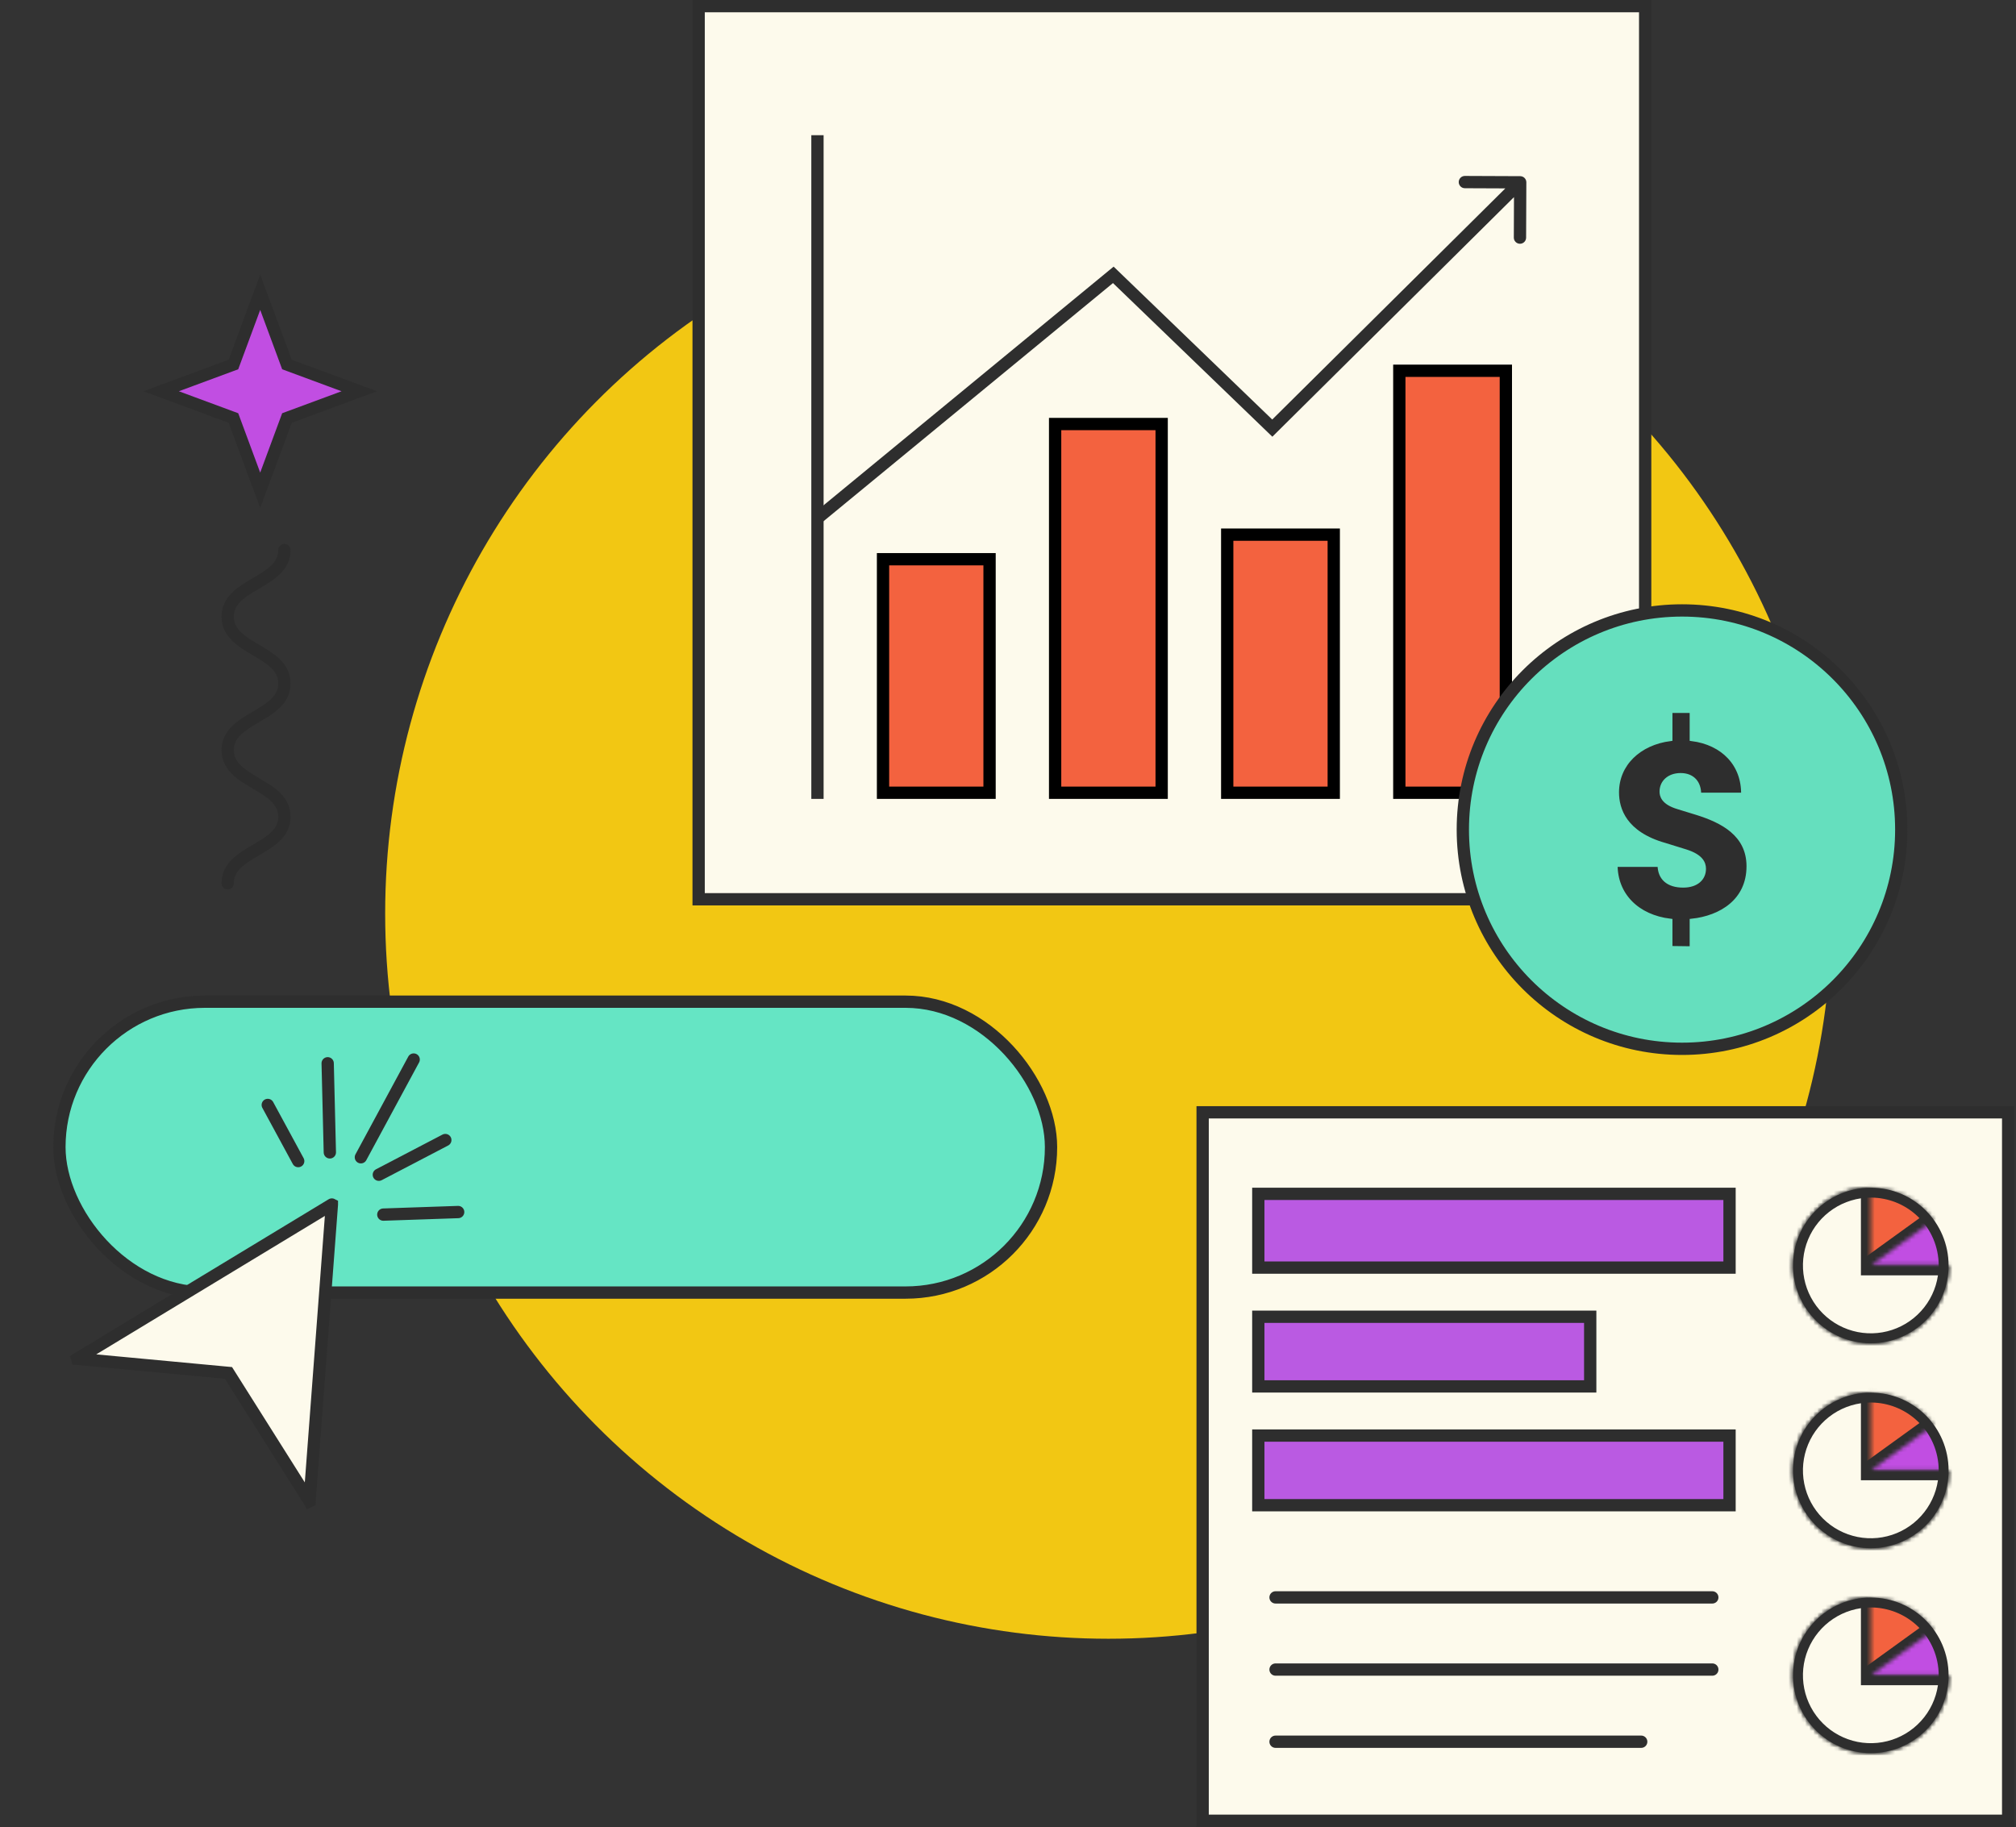 <?xml version="1.0" encoding="UTF-8"?> <svg xmlns="http://www.w3.org/2000/svg" width="492" height="446" viewBox="0 0 492 446" fill="none"><rect x="0" y="0" width="492" height="446" fill="#333333" stroke="none"/><ellipse cx="270.5" cy="223" rx="176.5" ry="177" fill="#F2C713"></ellipse><rect x="14.501" y="244.5" width="242" height="71" rx="35.5" fill="#65E5C4" stroke="#2E2E2E" stroke-width="3"></rect><path d="M56.151 335.736L55.757 335.111L55.022 335.043L18.86 331.66C18.857 331.66 18.855 331.66 18.853 331.66C18.852 331.657 18.851 331.655 18.851 331.652C18.85 331.649 18.85 331.647 18.849 331.645C18.851 331.643 18.853 331.642 18.856 331.641L80.979 294.01C80.981 294.008 80.983 294.007 80.985 294.007C80.986 294.007 80.988 294.008 80.991 294.01C80.993 294.011 80.995 294.012 80.996 294.013C80.996 294.015 80.996 294.017 80.996 294.02L75.544 366.447C75.544 366.449 75.543 366.452 75.543 366.454C75.541 366.455 75.538 366.456 75.536 366.456C75.533 366.457 75.53 366.457 75.528 366.458C75.527 366.456 75.525 366.454 75.524 366.452L56.151 335.736Z" fill="#FDFAEC" stroke="#2E2E2E" stroke-width="3"></path><path d="M88.072 282.476L100.955 258.62" stroke="#2E2E2E" stroke-width="3" stroke-linecap="round"></path><path d="M93.548 296.47L111.814 295.844" stroke="#2E2E2E" stroke-width="3" stroke-linecap="round"></path><path d="M65.346 269.704L72.776 283.407" stroke="#2E2E2E" stroke-width="3" stroke-linecap="round"></path><path d="M92.454 286.74L108.676 278.271" stroke="#2E2E2E" stroke-width="3" stroke-linecap="round"></path><path d="M80.497 281.28L79.968 259.534" stroke="#2E2E2E" stroke-width="3" stroke-linecap="round"></path><line x1="203.136" y1="194.916" x2="363.63" y2="194.916" stroke="#2E2E2E" stroke-width="3"></line><rect x="170.5" y="1.5" width="231" height="218" fill="#FDFAEC" stroke="#2E2E2E" stroke-width="3"></rect><path d="M271.698 67.087L272.739 66.007L271.777 65.079L270.745 65.929L271.698 67.087ZM310.5 104.5L309.459 105.58L310.515 106.598L311.556 105.565L310.5 104.5ZM372.5 44.506C372.503 43.678 371.835 43.004 371.006 43L357.506 42.944C356.678 42.941 356.004 43.609 356 44.438C355.997 45.266 356.665 45.941 357.494 45.944L369.494 45.994L369.444 57.994C369.441 58.822 370.109 59.496 370.938 59.5C371.766 59.503 372.441 58.834 372.444 58.006L372.5 44.506ZM200.453 127.658L272.651 68.245L270.745 65.929L198.547 125.342L200.453 127.658ZM270.657 68.167L309.459 105.58L311.541 103.42L272.739 66.007L270.657 68.167ZM311.556 105.565L372.056 45.565L369.944 43.435L309.444 103.435L311.556 105.565Z" fill="#2E2E2E"></path><line x1="199.5" y1="195" x2="199.5" y2="33" stroke="#2E2E2E" stroke-width="3"></line><rect x="215.5" y="136.5" width="26" height="57" fill="#F3623F" stroke="black" stroke-width="3"></rect><rect x="257.5" y="103.5" width="26" height="90" fill="#F3623F" stroke="black" stroke-width="3"></rect><rect x="299.5" y="130.5" width="26" height="63" fill="#F3623F" stroke="black" stroke-width="3"></rect><rect x="341.5" y="90.5" width="26" height="103" fill="#F3623F" stroke="black" stroke-width="3"></rect><path d="M63.5 71.322L69.791 88.322L70.031 88.969L70.678 89.209L87.678 95.5L70.678 101.792L70.031 102.031L69.791 102.678L63.5 119.678L57.209 102.678L56.969 102.031L56.322 101.792L39.322 95.5L56.322 89.209L56.969 88.969L57.209 88.322L63.5 71.322Z" fill="#C14EE2" stroke="#2E2E2E" stroke-width="3"></path><path d="M55.564 215.601C55.564 207.466 69.412 207.466 69.412 199.365C69.412 191.264 55.564 191.195 55.564 183.094C55.564 174.993 69.412 174.958 69.412 166.823C69.412 158.687 55.564 158.653 55.564 150.517C55.564 142.382 69.412 142.382 69.412 134.246" stroke="#2D2D2D" stroke-width="3" stroke-linecap="round" stroke-linejoin="round"></path><rect x="293.5" y="271.5" width="196.588" height="172.926" fill="#FDFAEC" stroke="#2E2E2E" stroke-width="3"></rect><rect x="307.088" y="291.405" width="115" height="18" fill="#BA5AE2" stroke="#2E2E2E" stroke-width="3"></rect><rect x="307.088" y="321.405" width="81" height="17" fill="#BA5AE2" stroke="#2E2E2E" stroke-width="3"></rect><rect x="307.088" y="350.405" width="115" height="17" fill="#BA5AE2" stroke="#2E2E2E" stroke-width="3"></rect><path d="M311.294 389.905H417.883" stroke="#2E2E2E" stroke-width="3" stroke-miterlimit="10" stroke-linecap="round"></path><path d="M311.294 407.52H417.883" stroke="#2E2E2E" stroke-width="3" stroke-miterlimit="10" stroke-linecap="round"></path><path d="M311.294 425.134H400.531" stroke="#2E2E2E" stroke-width="3" stroke-miterlimit="10" stroke-linecap="round"></path><circle cx="456.567" cy="308.884" r="17.772" fill="#C14EE2" stroke="#2E2E2E" stroke-width="2.413"></circle><mask id="path-27-inside-1_952_506" fill="white"><path d="M475.545 308.884C475.545 313.405 473.931 317.778 470.994 321.215C468.056 324.651 463.989 326.927 459.523 327.631C455.057 328.335 450.486 327.422 446.633 325.055C442.781 322.689 439.9 319.025 438.509 314.723C437.118 310.421 437.308 305.764 439.046 301.59C440.783 297.416 443.954 294 447.987 291.956C452.02 289.912 456.649 289.374 461.043 290.441C465.437 291.507 469.305 294.107 471.952 297.772L456.567 308.884H475.545Z"></path></mask><path d="M475.545 308.884C475.545 313.405 473.931 317.778 470.994 321.215C468.056 324.651 463.989 326.927 459.523 327.631C455.057 328.335 450.486 327.422 446.633 325.055C442.781 322.689 439.9 319.025 438.509 314.723C437.118 310.421 437.308 305.764 439.046 301.59C440.783 297.416 443.954 294 447.987 291.956C452.02 289.912 456.649 289.374 461.043 290.441C465.437 291.507 469.305 294.107 471.952 297.772L456.567 308.884H475.545Z" fill="#F3623F" stroke="#2E2E2E" stroke-width="4.826" mask="url(#path-27-inside-1_952_506)"></path><mask id="path-28-inside-2_952_506" fill="white"><path d="M475.545 308.884C475.545 312.638 474.432 316.307 472.347 319.428C470.262 322.549 467.298 324.981 463.83 326.418C460.362 327.854 456.546 328.23 452.864 327.498C449.183 326.765 445.801 324.958 443.147 322.304C440.493 319.65 438.685 316.268 437.953 312.586C437.221 308.905 437.597 305.089 439.033 301.621C440.469 298.153 442.902 295.189 446.023 293.104C449.144 291.018 452.813 289.905 456.567 289.905L456.567 308.884H475.545Z"></path></mask><path d="M475.545 308.884C475.545 312.638 474.432 316.307 472.347 319.428C470.262 322.549 467.298 324.981 463.83 326.418C460.362 327.854 456.546 328.23 452.864 327.498C449.183 326.765 445.801 324.958 443.147 322.304C440.493 319.65 438.685 316.268 437.953 312.586C437.221 308.905 437.597 305.089 439.033 301.621C440.469 298.153 442.902 295.189 446.023 293.104C449.144 291.018 452.813 289.905 456.567 289.905L456.567 308.884H475.545Z" fill="#FDFAEC" stroke="#2E2E2E" stroke-width="4.826" mask="url(#path-28-inside-2_952_506)"></path><circle cx="456.567" cy="358.905" r="17.772" fill="#C14EE2" stroke="#2E2E2E" stroke-width="2.413"></circle><mask id="path-30-inside-3_952_506" fill="white"><path d="M475.545 358.905C475.545 363.427 473.931 367.799 470.994 371.236C468.056 374.673 463.989 376.948 459.523 377.652C455.057 378.356 450.486 377.443 446.633 375.077C442.781 372.71 439.9 369.046 438.509 364.745C437.118 360.443 437.308 355.786 439.046 351.612C440.783 347.438 443.954 344.021 447.987 341.977C452.02 339.933 456.649 339.396 461.043 340.462C465.437 341.529 469.305 344.128 471.952 347.794L456.567 358.905H475.545Z"></path></mask><path d="M475.545 358.905C475.545 363.427 473.931 367.799 470.994 371.236C468.056 374.673 463.989 376.948 459.523 377.652C455.057 378.356 450.486 377.443 446.633 375.077C442.781 372.71 439.9 369.046 438.509 364.745C437.118 360.443 437.308 355.786 439.046 351.612C440.783 347.438 443.954 344.021 447.987 341.977C452.02 339.933 456.649 339.396 461.043 340.462C465.437 341.529 469.305 344.128 471.952 347.794L456.567 358.905H475.545Z" fill="#F3623F" stroke="#2E2E2E" stroke-width="4.826" mask="url(#path-30-inside-3_952_506)"></path><mask id="path-31-inside-4_952_506" fill="white"><path d="M475.545 358.905C475.545 362.659 474.432 366.328 472.347 369.449C470.262 372.57 467.298 375.003 463.83 376.439C460.362 377.876 456.546 378.252 452.864 377.519C449.183 376.787 445.801 374.979 443.147 372.325C440.493 369.671 438.685 366.289 437.953 362.608C437.221 358.926 437.597 355.111 439.033 351.643C440.469 348.175 442.902 345.211 446.023 343.125C449.144 341.04 452.813 339.927 456.567 339.927L456.567 358.905H475.545Z"></path></mask><path d="M475.545 358.905C475.545 362.659 474.432 366.328 472.347 369.449C470.262 372.57 467.298 375.003 463.83 376.439C460.362 377.876 456.546 378.252 452.864 377.519C449.183 376.787 445.801 374.979 443.147 372.325C440.493 369.671 438.685 366.289 437.953 362.608C437.221 358.926 437.597 355.111 439.033 351.643C440.469 348.175 442.902 345.211 446.023 343.125C449.144 341.04 452.813 339.927 456.567 339.927L456.567 358.905H475.545Z" fill="#FDFAEC" stroke="#2E2E2E" stroke-width="4.826" mask="url(#path-31-inside-4_952_506)"></path><circle cx="456.567" cy="408.927" r="17.772" fill="#C14EE2" stroke="#2E2E2E" stroke-width="2.413"></circle><mask id="path-33-inside-5_952_506" fill="white"><path d="M475.545 408.927C475.545 413.448 473.931 417.821 470.994 421.258C468.056 424.694 463.989 426.97 459.523 427.674C455.057 428.378 450.486 427.465 446.633 425.098C442.781 422.732 439.9 419.068 438.509 414.766C437.118 410.464 437.308 405.807 439.046 401.633C440.783 397.459 443.954 394.043 447.987 391.999C452.02 389.955 456.649 389.417 461.043 390.484C465.437 391.55 469.305 394.15 471.952 397.815L456.567 408.927H475.545Z"></path></mask><path d="M475.545 408.927C475.545 413.448 473.931 417.821 470.994 421.258C468.056 424.694 463.989 426.97 459.523 427.674C455.057 428.378 450.486 427.465 446.633 425.098C442.781 422.732 439.9 419.068 438.509 414.766C437.118 410.464 437.308 405.807 439.046 401.633C440.783 397.459 443.954 394.043 447.987 391.999C452.02 389.955 456.649 389.417 461.043 390.484C465.437 391.55 469.305 394.15 471.952 397.815L456.567 408.927H475.545Z" fill="#F3623F" stroke="#2E2E2E" stroke-width="4.826" mask="url(#path-33-inside-5_952_506)"></path><mask id="path-34-inside-6_952_506" fill="white"><path d="M475.545 408.927C475.545 412.68 474.432 416.35 472.347 419.471C470.262 422.592 467.298 425.024 463.83 426.461C460.362 427.897 456.546 428.273 452.864 427.541C449.183 426.808 445.801 425.001 443.147 422.347C440.493 419.693 438.685 416.311 437.953 412.629C437.221 408.948 437.597 405.132 439.033 401.664C440.469 398.196 442.902 395.232 446.023 393.147C449.144 391.061 452.813 389.948 456.567 389.948L456.567 408.927H475.545Z"></path></mask><path d="M475.545 408.927C475.545 412.68 474.432 416.35 472.347 419.471C470.262 422.592 467.298 425.024 463.83 426.461C460.362 427.897 456.546 428.273 452.864 427.541C449.183 426.808 445.801 425.001 443.147 422.347C440.493 419.693 438.685 416.311 437.953 412.629C437.221 408.948 437.597 405.132 439.033 401.664C440.469 398.196 442.902 395.232 446.023 393.147C449.144 391.061 452.813 389.948 456.567 389.948L456.567 408.927H475.545Z" fill="#FDFAEC" stroke="#2E2E2E" stroke-width="4.826" mask="url(#path-34-inside-6_952_506)"></path><circle cx="410.5" cy="202.5" r="53.5" fill="#65DFBE" stroke="#2E2E2E" stroke-width="3" stroke-linecap="round"></circle><path d="M426.731 211.443C426.731 203.609 420.281 200.351 414.038 198.41L409.53 197.024C405.785 195.915 405.507 194.112 405.507 193.211C405.507 190.924 407.31 189.191 410.154 189.191C413.067 189.191 414.732 191.062 414.662 193.974H425.413C425.552 186.557 420.489 181.357 412.859 180.387V173.524H407.657V180.387C400.028 181.357 394.618 186.487 394.618 193.419C394.618 197.509 396.49 203.471 406.339 206.244L411.472 207.838C415.148 209.016 415.842 210.68 415.842 212.066C415.842 214.423 414.038 216.156 410.778 216.156C407.102 216.156 405.022 214.354 405.022 211.096H394.271C394.271 218.444 399.542 223.782 407.657 224.752V231.407L412.859 231.476V224.752C420.072 223.99 426.731 219.83 426.731 211.443Z" fill="#2E2E2E" stroke="#65DFBE"></path></svg> 